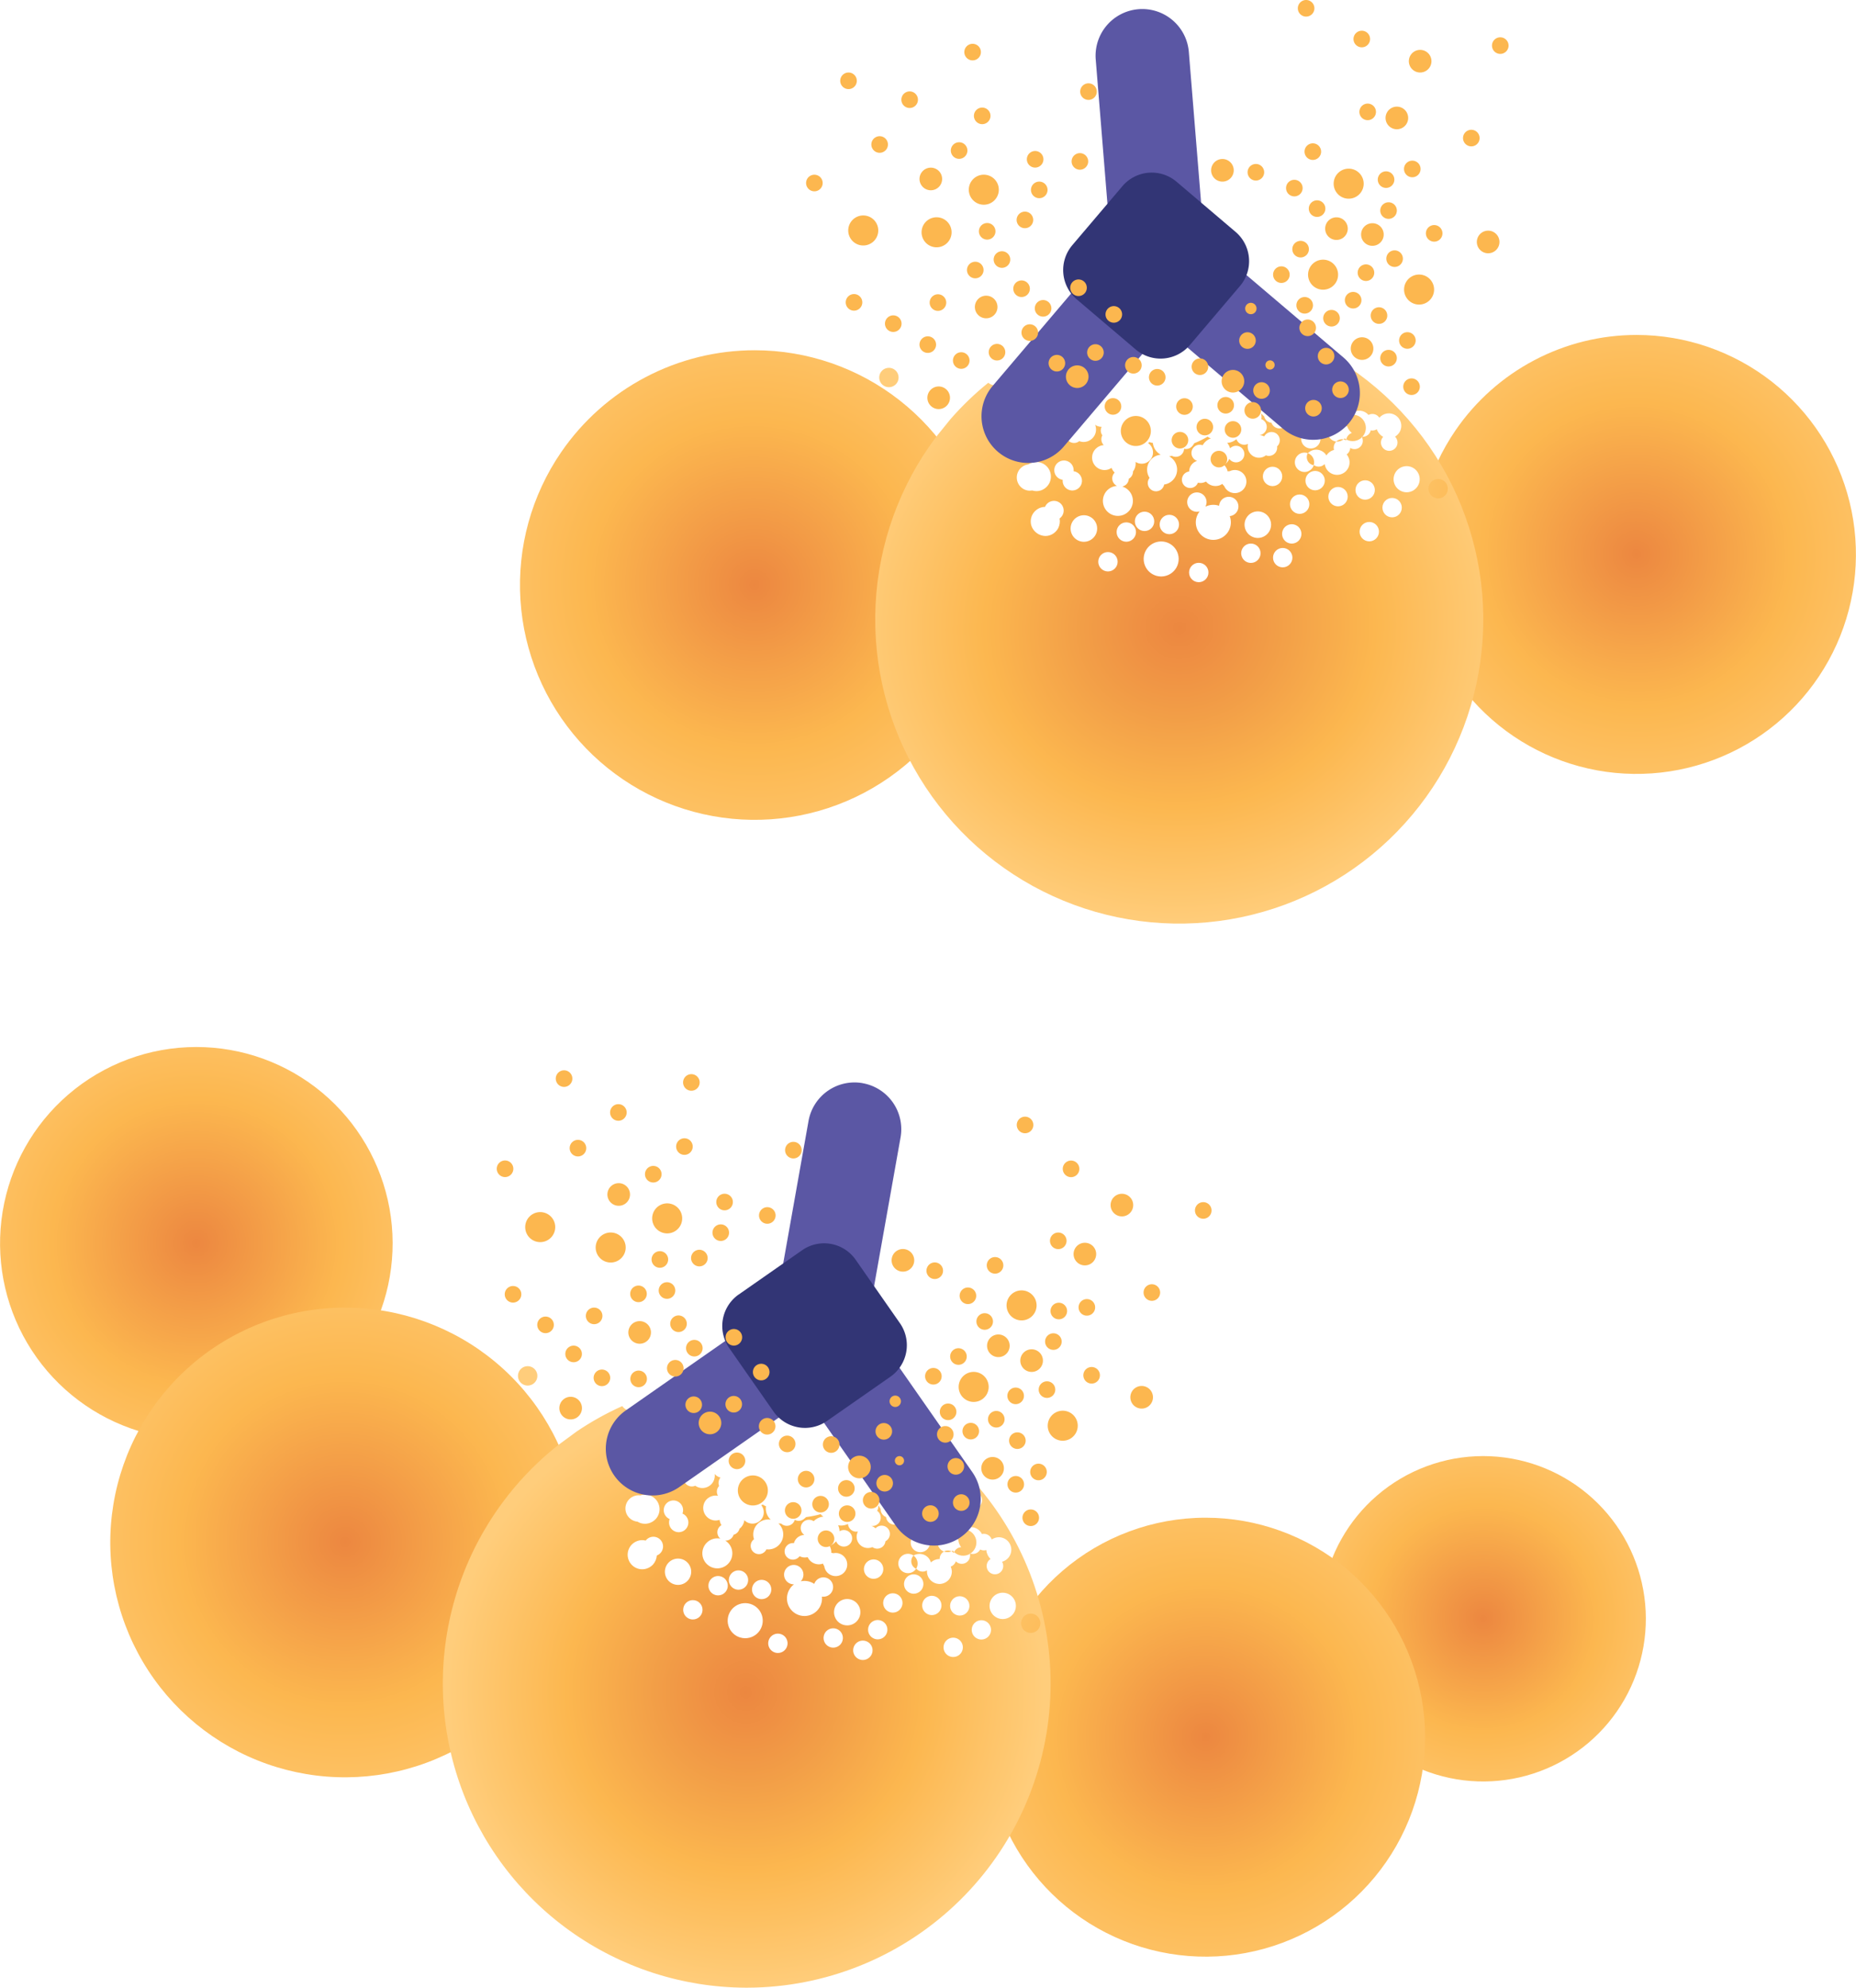 <svg id="Group_5740" data-name="Group 5740" xmlns="http://www.w3.org/2000/svg" xmlns:xlink="http://www.w3.org/1999/xlink" width="118.191" height="126.542" viewBox="0 0 118.191 126.542">
  <defs>
    <clipPath id="clip-path">
      <path id="Path_22618" data-name="Path 22618" d="M4.336,128.25a12.5,12.5,0,1,0,8.163-3.037,12.5,12.5,0,0,0-8.163,3.037" transform="translate(0 -125.213)" fill="none"/>
    </clipPath>
    <radialGradient id="radial-gradient" cx="0.513" cy="0.485" r="0.478" gradientUnits="objectBoundingBox">
      <stop offset="0" stop-color="#ec8740"/>
      <stop offset="0.5" stop-color="#fcb74f"/>
      <stop offset="1" stop-color="#ffcd7b"/>
    </radialGradient>
    <clipPath id="clip-path-2">
      <path id="Path_22619" data-name="Path 22619" d="M18.377,160.008a14.951,14.951,0,1,0,9.76-3.631,14.952,14.952,0,0,0-9.76,3.631" transform="translate(-13.193 -156.377)" fill="none"/>
    </clipPath>
    <radialGradient id="radial-gradient-2" cx="0.513" cy="0.485" r="0.458" xlink:href="#radial-gradient"/>
    <clipPath id="clip-path-3">
      <path id="Path_22620" data-name="Path 22620" d="M161.565,176.649a10.358,10.358,0,1,0,6.762-2.515,10.358,10.358,0,0,0-6.762,2.515" transform="translate(-157.974 -174.134)" fill="none"/>
    </clipPath>
    <radialGradient id="radial-gradient-3" cx="0.513" cy="0.485" r="0.455" xlink:href="#radial-gradient"/>
    <clipPath id="clip-path-4">
      <path id="Path_22621" data-name="Path 22621" d="M122.82,184.9a13.973,13.973,0,1,0,9.122-3.395,13.975,13.975,0,0,0-9.122,3.395" transform="translate(-117.974 -181.508)" fill="none"/>
    </clipPath>
    <radialGradient id="radial-gradient-4" cx="0.513" cy="0.485" r="0.456" xlink:href="#radial-gradient"/>
    <clipPath id="clip-path-5">
      <path id="Path_22622" data-name="Path 22622" d="M82.814,175.645a.528.528,0,0,0,.286.636.617.617,0,0,0-.167-.841.529.529,0,0,0-.119.2m2.54-.47a.535.535,0,0,1,.149.106.491.491,0,0,1,.021-.055.752.752,0,0,1-.087-.1.623.623,0,0,1-.083.046m-.484.013c.015.005.03.011.045.015a.611.611,0,0,0,.439-.029.473.473,0,0,0-.074-.029.521.521,0,0,0-.41.042m.568-1.088a.617.617,0,0,0-.127-.064.527.527,0,0,0,.355.367.558.558,0,0,0,.127.023c0,.014,0,.028,0,.041a.86.86,0,0,0,.175.446.529.529,0,0,0-.446.314.841.841,0,0,0,1,.117c0-.013-.005-.027-.009-.04l.037.013.01,0a.841.841,0,1,0-1.126-1.219M65.3,166.148a.759.759,0,0,0,.124-.082.6.6,0,0,0-.124.082m.784,0,.025.007a.607.607,0,0,0-.228-.128l-.006,0a.529.529,0,0,0,.209.123m13.445,15.91a.618.618,0,1,1,.182.027.617.617,0,0,1-.182-.027m5.75-.191a.616.616,0,1,1,.182.028.617.617,0,0,1-.182-.028m-11.161-.255a.617.617,0,1,1,.182.027.617.617,0,0,1-.182-.027m3.521-.342a.616.616,0,1,1,.182.028.616.616,0,0,1-.182-.028m9.434-.516a.615.615,0,1,1,.182.028.617.617,0,0,1-.182-.028m-6.6-.011a.616.616,0,1,1,.182.028.617.617,0,0,1-.182-.028m9.743-.41a.615.615,0,1,1,.182.028.617.617,0,0,1-.182-.028m-18.329.316a1.117,1.117,0,1,1,.329.05,1.117,1.117,0,0,1-.329-.05M68.7,179.479a.616.616,0,1,1,.182.028.617.617,0,0,1-.182-.028m9.766.368a.84.84,0,1,1,.248.037.852.852,0,0,1-.248-.037m7.231-.616a.616.616,0,1,1,.182.028.617.617,0,0,1-.182-.028m-1.779-.03a.615.615,0,1,1,.182.028.617.617,0,0,1-.182-.028m-2.483-.158a.616.616,0,1,1,.182.028.617.617,0,0,1-.182-.028m6.931.4a.839.839,0,1,1,.248.038.84.84,0,0,1-.248-.038m-15.285-1.258a.615.615,0,1,1,.182.028.617.617,0,0,1-.182-.028m-2.771-.238a.617.617,0,1,1,.182.027.617.617,0,0,1-.182-.027m12.457-.106a.618.618,0,1,1,.182.027.617.617,0,0,1-.182-.027m-11.161-.256a.616.616,0,1,1,.182.028.617.617,0,0,1-.182-.028m3.521-.342a.618.618,0,1,1,.631-.167,1.116,1.116,0,0,1,.857.165.617.617,0,1,1,.488.81,1.117,1.117,0,1,1-2.178-.211,1.105,1.105,0,0,1,.4-.569H75.31a.606.606,0,0,1-.183-.028m5.086-.351a.618.618,0,1,1,.182.027.617.617,0,0,1-.182-.027m-12.522.376a.838.838,0,1,1,.248.038.84.84,0,0,1-.248-.038m-1.139-3a.617.617,0,0,1,.037,1.166.981.981,0,0,1-.24.572.956.956,0,0,1-.641.305.928.928,0,0,1-.737-1.549.956.956,0,0,1,.641-.305.908.908,0,0,1,.268.026.616.616,0,0,1,.672-.215m16.634.931a.616.616,0,1,1,.182.028.617.617,0,0,1-.182-.028M67.8,173.923a.617.617,0,0,1-.408-.771c0-.012.009-.025.013-.037a.617.617,0,1,1,.83-.387l-.013.038a.617.617,0,0,1-.422,1.158m-2.014-2.364a.928.928,0,0,1,.737,1.549.956.956,0,0,1-.641.305.893.893,0,0,1-.525-.135.819.819,0,0,1-.176-.034.841.841,0,0,1,.36-1.637.912.912,0,0,1,.245-.048M64.356,170.2a.941.941,0,0,1,.237-.669.958.958,0,0,1,.1-.093.614.614,0,0,1,0-.366.65.65,0,0,1,.035-.089.617.617,0,1,1,1-.283.567.567,0,0,1-.035.089.618.618,0,0,1,.184.646l0,.006a1,1,0,0,1,.341.664.943.943,0,0,1-.238.67.954.954,0,0,1-.641.305h-.048a.946.946,0,0,1-.926-.88m-2.9-2.645-1.159.851a19.361,19.361,0,0,0,11.928,34.542h.138c.312,0,.625-.01.941-.026A19.359,19.359,0,0,0,86.85,170.813a.721.721,0,0,1-.731-.149.527.527,0,0,1-.02.1,1.272,1.272,0,0,1,.09.35.535.535,0,0,1,.145.023.526.526,0,0,0,.592.272.528.528,0,1,1-.625.746.5.5,0,0,1-.142.014.528.528,0,0,1-.1,1.013.946.946,0,0,1-.111.2l.031.008a.527.527,0,0,1,.328.293.811.811,0,0,1,.243-.053.785.785,0,0,1,.742.437.528.528,0,0,1,.624.348.824.824,0,0,1,.411-.142.795.795,0,0,1,.631,1.326.818.818,0,0,1-.384.233.528.528,0,1,1-.732-.177.859.859,0,0,1-.268-.548l0-.022a.526.526,0,0,1-.314,0,.552.552,0,0,1-.08-.032.527.527,0,0,1-.613.262l-.038.023a.529.529,0,0,1-.9.466.529.529,0,0,1-.324.339.871.871,0,0,1,.07.269.805.805,0,0,1-.2.573.821.821,0,0,1-.549.261.808.808,0,0,1-.834-.753.508.508,0,0,1,0-.11.524.524,0,0,1-.43.054.531.531,0,0,1-.236-.151l-.023-.01a.617.617,0,1,1-.338-.924.624.624,0,0,1,.17.083.754.754,0,0,1,1.107.438.825.825,0,0,1,.5-.213H84.6a.526.526,0,0,1,.273-.475.617.617,0,0,1,.409-1.164l.032.011a.529.529,0,0,1,0-.261.956.956,0,0,1-1.078-.759,1.068,1.068,0,0,1-.46.136,1.1,1.1,0,0,1-.763-.271.84.84,0,0,1-.149-.162l-.038-.01a.524.524,0,0,1-.3-.234.67.67,0,0,1-.054.067,1.031,1.031,0,0,1-.243.2.541.541,0,1,1-1.044.247.528.528,0,0,1-.342-.512.978.978,0,0,1-.123-.221c-.01.022-.019.044-.03.065a.542.542,0,0,1-.023.163.591.591,0,0,1-.048.111.528.528,0,0,1-.368.959.724.724,0,0,1,.265.153.528.528,0,1,1,.633.825.5.5,0,0,1-.02.1.527.527,0,0,1-.66.349.536.536,0,0,1-.153-.076.719.719,0,0,1-.972-.873.757.757,0,0,1,.049-.121.528.528,0,0,1-.632-.48,1.065,1.065,0,0,1-.382.1,1.011,1.011,0,0,1-.245-.018.945.945,0,0,1,.091.38.528.528,0,1,1-.219.639.961.961,0,0,1-.416.291.867.867,0,0,1,.109.347.52.52,0,0,1,0,.1.564.564,0,0,1,.13.023.736.736,0,1,1-.58.819.51.51,0,0,1-.079-.158.8.8,0,0,1-.224.046.786.786,0,0,1-.752-.457.717.717,0,0,1-.392-.009.764.764,0,0,1-.121-.05.528.528,0,1,1-.359-.833l0-.017a.719.719,0,0,1,.657-.507.528.528,0,1,1,.6-.872.962.962,0,0,1,.619-.291.53.53,0,0,1-.177-.158,6.49,6.49,0,0,1-.931.188.543.543,0,0,1-.1.09.529.529,0,0,1-.523.125.558.558,0,0,1-.095-.04l0,.007a.529.529,0,0,1-.866.231.929.929,0,0,1-.175-.013.956.956,0,0,1-.761,1.653.528.528,0,1,1-.794-.646.957.957,0,0,1,1.063-1.246.956.956,0,0,1-.3-.851.931.931,0,0,1-.2-.108.567.567,0,0,1-.1.04.72.72,0,0,1-1.075.956.842.842,0,0,1-.2.442.725.725,0,0,1-.11.1l-.008.029a.527.527,0,0,1-.369.355v0a.527.527,0,0,1-.529.372.956.956,0,1,1-.318-.126.527.527,0,0,1,.073-.857.859.859,0,0,1-.118-.339.772.772,0,0,1-.214.043.8.8,0,0,1-.631-1.326.82.82,0,0,1,.55-.261.776.776,0,0,1,.191.013.524.524,0,0,1-.047-.419.517.517,0,0,1,.12-.206.526.526,0,0,1-.013-.347.533.533,0,0,1,.1-.189l-.034-.009a.711.711,0,0,1-.336-.221c0,.021.006.042.009.063a.806.806,0,0,1-.2.573.816.816,0,0,1-.549.261.767.767,0,0,1-.494-.145.528.528,0,0,1-.623-.818c0-.016,0-.033-.006-.05a.8.8,0,0,1,.2-.573.818.818,0,0,1,.549-.261.776.776,0,0,1,.689.348.8.8,0,0,1,.259.219c0-.008,0-.015,0-.023a.517.517,0,0,1-.166-.2.931.931,0,0,1-.265-1.343.713.713,0,0,1-.1.042,1.12,1.12,0,0,1-.029.12.956.956,0,0,1-.85.672.528.528,0,0,1-1-.332.523.523,0,0,1,.093-.176.956.956,0,0,1,.385-1.285c-.069.007-.139.013-.209.017a1.036,1.036,0,0,1-.652-.194.8.8,0,0,1-.287-.282l-.055-.112a.528.528,0,0,1-.315-.648.515.515,0,0,1,.059-.127v0l-.059-.01a.528.528,0,0,1-.539.177.617.617,0,1,1-.809-.008.719.719,0,0,1-.921-.224,19.291,19.291,0,0,0-2.926,1.634m4.2-1.836a.72.72,0,0,1-.231.344.615.615,0,0,1,.45-.04.527.527,0,0,1-.163-.4l-.032-.022a.762.762,0,0,1-.024.113m-7.886-1.9a.618.618,0,1,0,.589-.435.617.617,0,0,0-.589.435" transform="translate(-52.947 -163.382)" fill="none"/>
    </clipPath>
    <radialGradient id="radial-gradient-5" cx="0.478" cy="0.499" r="0.432" gradientUnits="objectBoundingBox">
      <stop offset="0" stop-color="#ec8740"/>
      <stop offset="0.127" stop-color="#ef9043"/>
      <stop offset="0.3" stop-color="#f29e47"/>
      <stop offset="0.6" stop-color="#fcb74f"/>
      <stop offset="1" stop-color="#ffcd7b"/>
    </radialGradient>
    <clipPath id="clip-path-6">
      <rect id="Rectangle_2555" data-name="Rectangle 2555" width="118.191" height="126.541" fill="none"/>
    </clipPath>
    <clipPath id="clip-path-7">
      <path id="Path_22717" data-name="Path 22717" d="M64.822,48.376a14.948,14.948,0,1,0,12.339-6.49,14.951,14.951,0,0,0-12.339,6.49" transform="translate(-62.195 -41.886)" fill="none"/>
    </clipPath>
    <radialGradient id="radial-gradient-6" cx="0.519" cy="0.487" r="0.455" xlink:href="#radial-gradient"/>
    <clipPath id="clip-path-8">
      <path id="Path_22718" data-name="Path 22718" d="M171.971,46.122a13.973,13.973,0,1,0,11.534-6.066,13.975,13.975,0,0,0-11.534,6.066" transform="translate(-169.516 -40.056)" fill="none"/>
    </clipPath>
    <radialGradient id="radial-gradient-7" cx="0.519" cy="0.487" r="0.454" xlink:href="#radial-gradient"/>
    <clipPath id="clip-path-9">
      <path id="Path_22719" data-name="Path 22719" d="M132.161,49.613a.528.528,0,0,0,.438.542.628.628,0,0,0,.03-.166.618.618,0,0,0-.406-.605.524.524,0,0,0-.062.229m1.872-.965.048,0a.616.616,0,0,0,.417-.139.546.546,0,0,0-.079-.01H134.4a.525.525,0,0,0-.363.146m.465-.136a.523.523,0,0,1,.17.065.538.538,0,0,1,.006-.059.831.831,0,0,1-.109-.071.6.6,0,0,1-.068.065m-.192-1.061a.632.632,0,0,0-.139-.03.528.528,0,0,0,.437.265.536.536,0,0,0,.128-.01c0,.013.008.027.013.039a.866.866,0,0,0,.283.386.529.529,0,0,0-.352.417.839.839,0,0,0,1-.143c-.006-.012-.012-.024-.019-.036l.04,0h.01a.841.841,0,0,0-.59-1.4h-.035a.841.841,0,0,0-.773.51m-21.5-2.566a.7.7,0,0,0,.1-.112.636.636,0,0,0-.1.112m.76-.2h.026a.615.615,0,0,0-.252-.065h-.007a.526.526,0,0,0,.234.065m-.524-.3a.715.715,0,0,1-.135.391.614.614,0,0,1,.425-.153.528.528,0,0,1-.258-.341l-.036-.013a.693.693,0,0,1,0,.116m-8.111.164a.617.617,0,1,0,.642-.591h-.026a.617.617,0,0,0-.616.591M125.269,57.6a.617.617,0,1,1,.027,0h-.027m-5.782-.685a.617.617,0,1,1,.026,0h-.026m11.129-.26a.617.617,0,1,1,.026,0h-.026m-2.028-.281a.617.617,0,1,1,.026,0h-.026m-5.723.862a1.115,1.115,0,1,1,.048,0h-.048m8.327-2.093a.617.617,0,1,1,.026,0h-.026m-10.537-.118a.617.617,0,1,1,.027,0h-.027M136.128,55a.617.617,0,1,1,.026,0h-.026m-18.179.029a.846.846,0,1,1,.036,0h-.036m5.447-.485a.617.617,0,1,1,.027,0h-.027m-1.579-.2a.617.617,0,1,1,.026,0h-.026m7.209.44a.846.846,0,1,1,.035,0h-.035m-14.4-.77a.941.941,0,0,1,.059-.708.956.956,0,0,1,.543-.458.9.9,0,0,1,.265-.044.617.617,0,1,1,.927.739.976.976,0,0,1-.086.614.956.956,0,0,1-.542.459.917.917,0,0,1-.277.043.962.962,0,0,1-.889-.646m22.957-.542a.617.617,0,1,1,.026,0h-.026m-5.888-.221a.617.617,0,1,1,.026,0h-.026m-6.558-.133a.617.617,0,1,1,.569-.323,1.119,1.119,0,0,1,.871-.059.617.617,0,1,1,.678.659,1.1,1.1,0,0,1,.072.442,1.117,1.117,0,1,1-1.987-.745.6.6,0,0,1-.173.026h-.029m9-.346a.617.617,0,1,1,.027,0h-.027m1.728-.424a.617.617,0,1,1,.026,0h-.026m4.648-.082a.617.617,0,1,1,.026,0h-.026m-7.834-.514a.617.617,0,1,1,.026,0h-.026m-2.712-.268a.617.617,0,1,1,.027,0h-.027m8.535.393a.832.832,0,1,1,.035,0H138.5m-24-.1a.841.841,0,0,1-.068-1.675.927.927,0,0,1,.224-.109.928.928,0,0,1,1.107,1.311.96.96,0,0,1-.542.458.891.891,0,0,1-.541,0,.833.833,0,0,1-.142.012H114.5m2.706-.011a.616.616,0,0,1-.591-.642c0-.013,0-.026,0-.039a.617.617,0,1,1,.7-.585c0,.013,0,.027,0,.039a.617.617,0,0,1-.087,1.228H117.2m15.206-2.675a.617.617,0,1,1,.027,0h-.027m-19.482-.046a.941.941,0,0,1,.059-.707.918.918,0,0,1,.071-.115.624.624,0,0,1-.083-.45.617.617,0,1,1,.891-.527.573.573,0,0,1-.011.1.617.617,0,0,1,.342.578v.006a.994.994,0,0,1,.5.556.943.943,0,0,1-.06.708.958.958,0,0,1-.542.458.9.9,0,0,1-.276.044.964.964,0,0,1-.89-.646M134.4,44.038a.717.717,0,0,1-.307-.083.512.512,0,0,1,.005.1,1.3,1.3,0,0,1,.177.316.552.552,0,0,1,.146-.014.528.528,0,0,0,.643.113.772.772,0,0,1-.548.93.528.528,0,0,1,.157,1.006.938.938,0,0,1-.055.226h.032a.53.53,0,0,1,.392.2.774.774,0,0,1,1.05.12.522.522,0,0,1,.27-.062.528.528,0,0,1,.421.24.793.793,0,0,1,1.36.274.805.805,0,0,1-.051.606.821.821,0,0,1-.311.323.528.528,0,1,1-.753.014.855.855,0,0,1-.4-.462c0-.006-.005-.014-.007-.021a.53.53,0,0,1-.3.081.541.541,0,0,1-.085-.011.528.528,0,0,1-.526.409l-.031.032a.528.528,0,0,1-.748.679.531.531,0,0,1-.227.41.879.879,0,0,1,.136.242.795.795,0,1,1-1.514.483.534.534,0,0,1-.028-.107.528.528,0,0,1-.669.076l-.024,0a.617.617,0,1,1-.561-.808.61.61,0,0,1,.185.037.754.754,0,0,1,1.182.142.819.819,0,0,1,.431-.334l.054-.015a.519.519,0,0,1-.02-.169.525.525,0,0,1,.163-.36.617.617,0,0,1,.1-1.229l.035,0a.524.524,0,0,1-.069-.251.959.959,0,0,1-1.236-.46,1.076,1.076,0,0,1-.411.249,1.1,1.1,0,0,1-.806-.068.873.873,0,0,1-.186-.118h-.039a.525.525,0,0,1-.348-.151c-.011.027-.022.053-.036.078a1.024,1.024,0,0,1-.185.252.541.541,0,1,1-.947.5.528.528,0,0,1-.462-.407.968.968,0,0,1-.176-.183c0,.024-.007.048-.012.071a.525.525,0,0,1,.019.164.494.494,0,0,1-.019.119.528.528,0,0,1-.111,1.022.726.726,0,0,1,.3.08.528.528,0,1,1,.822.637.541.541,0,0,1,.005.1.528.528,0,0,1-.55.505.517.517,0,0,1-.168-.035.719.719,0,0,1-1.162-.6.682.682,0,0,1,.018-.129.528.528,0,0,1-.734-.3,1.067,1.067,0,0,1-.345.191,1.038,1.038,0,0,1-.242.045.962.962,0,0,1,.185.344.528.528,0,1,1-.05.674.964.964,0,0,1-.328.388.864.864,0,0,1,.193.307.608.608,0,0,1,.027.1.517.517,0,0,1,.132-.011.736.736,0,1,1-.352.94.534.534,0,0,1-.117-.132.8.8,0,0,1-.2.1.786.786,0,0,1-.843-.25.722.722,0,0,1-.381.091.734.734,0,0,1-.13-.018.528.528,0,1,1-.56-.713c0-.006,0-.012,0-.018a.719.719,0,0,1,.506-.658.528.528,0,0,1,.191-1.028.518.518,0,0,1,.165.034.956.956,0,0,1,.524-.439.53.53,0,0,1-.211-.108,6.387,6.387,0,0,1-.852.419.536.536,0,0,1-.072.112.527.527,0,0,1-.474.254.468.468,0,0,1-.1-.014v.007a.528.528,0,0,1-.778.443.849.849,0,0,1-.173.032.957.957,0,0,1-.315,1.793.528.528,0,1,1-.933-.423.956.956,0,0,1,.711-1.476.957.957,0,0,1-.5-.747.977.977,0,0,1-.217-.055.536.536,0,0,1-.086.064.719.719,0,0,1-.437,1.312.71.71,0,0,1-.36-.114.845.845,0,0,1-.082.479.755.755,0,0,1-.081.125c0,.01,0,.02,0,.03a.527.527,0,0,1-.267.438v0a.528.528,0,0,1-.416.495.956.956,0,1,1-.34-.04.527.527,0,0,1-.147-.847.872.872,0,0,1-.2-.3.763.763,0,0,1-.2.1.794.794,0,0,1-.947-1.122.818.818,0,0,1,.465-.392.758.758,0,0,1,.188-.035.528.528,0,0,1-.089-.623.526.526,0,0,1-.1-.333.537.537,0,0,1,.053-.209h-.035a.717.717,0,0,1-.381-.129c.009.019.017.039.024.059a.807.807,0,0,1-.051.606.82.82,0,0,1-.465.392.766.766,0,0,1-.515-.015.528.528,0,0,1-.81-.633c-.006-.014-.013-.03-.019-.046a.81.81,0,0,1,.051-.606.821.821,0,0,1,.465-.392.779.779,0,0,1,.756.162.8.8,0,0,1,.306.145.179.179,0,0,1-.009-.021.535.535,0,0,1-.212-.151,105.481,105.481,0,0,1-.658-.97.707.707,0,0,1,.061-.261.733.733,0,0,1-.089.066,1.045,1.045,0,0,1,0,.123.958.958,0,0,1-.651.867.528.528,0,1,1-1.009-.259.956.956,0,0,1,.046-1.34c-.065.024-.131.048-.2.069a1.035,1.035,0,0,1-.679-.021.8.8,0,0,1-.35-.2l-.081-.095a.528.528,0,0,1-.47-.547.512.512,0,0,1,.024-.138v0l-.06.005a.529.529,0,0,1-.476.308.617.617,0,1,1-.785.2.72.72,0,0,1-.946.018,19.242,19.242,0,0,0-2.413,2.324l-.905,1.118a19.361,19.361,0,1,0,26.294-4.432.717.717,0,0,1-.438.125" transform="translate(-104.657 -43.913)" fill="none"/>
    </clipPath>
    <radialGradient id="radial-gradient-8" cx="0.494" cy="0.445" r="0.445" xlink:href="#radial-gradient-5"/>
  </defs>
  <g id="Group_5721" data-name="Group 5721" transform="translate(0 66.654)">
    <g id="Group_5720" data-name="Group 5720" clip-path="url(#clip-path)">
      <rect id="Rectangle_2550" data-name="Rectangle 2550" width="38.468" height="38.315" transform="matrix(0.757, -0.653, 0.653, 0.757, -14.573, 11.301)" fill="url(#radial-gradient)"/>
    </g>
  </g>
  <g id="Group_5723" data-name="Group 5723" transform="translate(7.023 83.244)">
    <g id="Group_5722" data-name="Group 5722" clip-path="url(#clip-path-2)">
      <rect id="Rectangle_2551" data-name="Rectangle 2551" width="45.997" height="45.814" transform="matrix(0.757, -0.653, 0.653, 0.757, -17.425, 13.513)" fill="url(#radial-gradient-2)"/>
    </g>
  </g>
  <g id="Group_5725" data-name="Group 5725" transform="translate(84.094 92.696)">
    <g id="Group_5724" data-name="Group 5724" clip-path="url(#clip-path-3)">
      <rect id="Rectangle_2552" data-name="Rectangle 2552" width="31.865" height="31.738" transform="translate(-12.072 9.361) rotate(-40.787)" fill="url(#radial-gradient-3)"/>
    </g>
  </g>
  <g id="Group_5727" data-name="Group 5727" transform="translate(62.801 96.622)">
    <g id="Group_5726" data-name="Group 5726" clip-path="url(#clip-path-4)">
      <rect id="Rectangle_2553" data-name="Rectangle 2553" width="42.993" height="42.822" transform="translate(-16.287 12.631) rotate(-40.787)" fill="url(#radial-gradient-4)"/>
    </g>
  </g>
  <g id="Group_5729" data-name="Group 5729" transform="translate(28.185 86.973)">
    <g id="Group_5728" data-name="Group 5728" clip-path="url(#clip-path-5)">
      <rect id="Rectangle_2554" data-name="Rectangle 2554" width="44.222" height="44.207" transform="matrix(0.126, -0.992, 0.992, 0.126, -5.238, 38.945)" fill="url(#radial-gradient-5)"/>
    </g>
  </g>
  <g id="Group_5731" data-name="Group 5731">
    <g id="Group_5730" data-name="Group 5730" clip-path="url(#clip-path-6)">
      <path id="Path_22623" data-name="Path 22623" d="M98.153,129.5h0a2.976,2.976,0,0,1,2.408,3.451L98.305,145.62a2.975,2.975,0,1,1-5.858-1.042L94.7,131.905a2.975,2.975,0,0,1,3.451-2.408" transform="translate(-43.213 -60.541)" fill="#5b57a4"/>
      <path id="Path_22624" data-name="Path 22624" d="M93.573,154.364h0a2.975,2.975,0,0,1,4.143.737l7.366,10.556a2.975,2.975,0,1,1-4.88,3.405l-7.366-10.555a2.976,2.976,0,0,1,.737-4.143" transform="translate(-43.166 -71.941)" fill="#5b57a4"/>
      <path id="Path_22625" data-name="Path 22625" d="M88.442,155.1h0a2.975,2.975,0,0,1-.737,4.143L77.149,166.61a2.975,2.975,0,0,1-3.405-4.88L84.3,154.364a2.976,2.976,0,0,1,4.143.737" transform="translate(-33.893 -71.941)" fill="#5b57a4"/>
      <path id="Path_22626" data-name="Path 22626" d="M87.45,151.949l4.04-2.82a2.447,2.447,0,0,1,3.407.606l2.82,4.04a2.447,2.447,0,0,1-.606,3.407L93.071,160a2.447,2.447,0,0,1-3.407-.606l-2.82-4.04a2.447,2.447,0,0,1,.606-3.407" transform="translate(-40.409 -69.538)" fill="#323575"/>
      <path id="Path_22627" data-name="Path 22627" d="M107.134,150.769a.72.72,0,1,1,.923-.43.719.719,0,0,1-.923.43" transform="translate(-49.882 -69.858)" fill="#fcb74f"/>
      <path id="Path_22628" data-name="Path 22628" d="M133.331,144.162a.72.72,0,1,1,.923-.43.719.719,0,0,1-.923.43" transform="translate(-62.134 -66.768)" fill="#fcb74f"/>
      <path id="Path_22629" data-name="Path 22629" d="M68.494,137.339a.528.528,0,1,1,.677-.316.528.528,0,0,1-.677.316" transform="translate(-31.87 -63.75)" fill="#fcb74f"/>
      <path id="Path_22630" data-name="Path 22630" d="M94.265,137.579a.528.528,0,1,1,.677-.316.528.528,0,0,1-.677.316" transform="translate(-43.923 -63.863)" fill="#fcb74f"/>
      <path id="Path_22631" data-name="Path 22631" d="M127.482,139.817a.528.528,0,1,1,.677-.316.528.528,0,0,1-.677.316" transform="translate(-59.457 -64.909)" fill="#fcb74f"/>
      <path id="Path_22632" data-name="Path 22632" d="M121.979,134.568a.528.528,0,1,1,.677-.316.528.528,0,0,1-.677.316" transform="translate(-56.884 -62.455)" fill="#fcb74f"/>
      <path id="Path_22633" data-name="Path 22633" d="M111.177,152a.528.528,0,1,1,.677-.316.528.528,0,0,1-.677.316" transform="translate(-51.832 -70.608)" fill="#fcb74f"/>
      <path id="Path_22634" data-name="Path 22634" d="M66.832,129.024a.528.528,0,1,1,.677-.316.528.528,0,0,1-.677.316" transform="translate(-31.093 -59.862)" fill="#fcb74f"/>
      <path id="Path_22635" data-name="Path 22635" d="M117.151,158.069a.528.528,0,1,1,.677-.316.528.528,0,0,1-.677.316" transform="translate(-54.626 -73.445)" fill="#fcb74f"/>
      <path id="Path_22636" data-name="Path 22636" d="M87.144,159.959a.528.528,0,1,1,.677-.316.528.528,0,0,1-.677.316" transform="translate(-40.592 -74.329)" fill="#fcb74f"/>
      <path id="Path_22637" data-name="Path 22637" d="M82.061,129.481a.528.528,0,1,1,.677-.316.528.528,0,0,1-.677.316" transform="translate(-38.215 -60.075)" fill="#fcb74f"/>
      <path id="Path_22638" data-name="Path 22638" d="M143.3,144.791a.528.528,0,1,1,.677-.316.528.528,0,0,1-.677.316" transform="translate(-66.857 -67.236)" fill="#fcb74f"/>
      <path id="Path_22639" data-name="Path 22639" d="M70.43,157.4a.528.528,0,1,1,.677-.316.528.528,0,0,1-.677.316" transform="translate(-32.776 -73.132)" fill="#fcb74f"/>
      <path id="Path_22640" data-name="Path 22640" d="M91.147,145.39a.528.528,0,1,1,.677-.316.528.528,0,0,1-.677.316" transform="translate(-42.465 -67.516)" fill="#fcb74f"/>
      <path id="Path_22641" data-name="Path 22641" d="M78.646,145.766a.956.956,0,1,1,1.225-.572.956.956,0,0,1-1.225.572" transform="translate(-36.486 -67.303)" fill="#fcb74f"/>
      <path id="Path_22642" data-name="Path 22642" d="M73.134,142.894a.72.72,0,1,1,.923-.43.719.719,0,0,1-.923.43" transform="translate(-33.981 -66.175)" fill="#fcb74f"/>
      <path id="Path_22643" data-name="Path 22643" d="M81.231,137.15a.528.528,0,1,1,.677-.316.528.528,0,0,1-.677.316" transform="translate(-37.827 -63.662)" fill="#fcb74f"/>
      <path id="Path_22644" data-name="Path 22644" d="M87.13,167.965a.528.528,0,1,1,.677-.316.528.528,0,0,1-.677.316" transform="translate(-40.586 -78.073)" fill="#fcb74f"/>
      <path id="Path_22645" data-name="Path 22645" d="M60.727,154.817a.528.528,0,1,1,.677-.316.528.528,0,0,1-.677.316" transform="translate(-28.238 -71.924)" fill="#fcb74f"/>
      <path id="Path_22646" data-name="Path 22646" d="M82.344,168.025a.528.528,0,1,1,.677-.316.528.528,0,0,1-.677.316" transform="translate(-38.348 -78.101)" fill="#fcb74f"/>
      <path id="Path_22647" data-name="Path 22647" d="M125.951,148.423a.528.528,0,1,1,.677-.316.528.528,0,0,1-.677.316" transform="translate(-58.741 -68.934)" fill="#fcb74f"/>
      <path id="Path_22648" data-name="Path 22648" d="M129.372,156.38a.528.528,0,1,1,.677-.316.528.528,0,0,1-.677.316" transform="translate(-60.341 -72.655)" fill="#fcb74f"/>
      <path id="Path_22649" data-name="Path 22649" d="M71.888,149.25a.956.956,0,1,1,1.225-.572.956.956,0,0,1-1.225.572" transform="translate(-33.326 -68.933)" fill="#fcb74f"/>
      <path id="Path_22650" data-name="Path 22650" d="M88.895,178.3a.956.956,0,1,1,1.225-.572.956.956,0,0,1-1.225.572" transform="translate(-41.279 -82.517)" fill="#fcb74f"/>
      <path id="Path_22651" data-name="Path 22651" d="M63.459,146.809a.956.956,0,1,1,1.225-.572.956.956,0,0,1-1.225.572" transform="translate(-29.384 -67.791)" fill="#fcb74f"/>
      <path id="Path_22652" data-name="Path 22652" d="M125.965,170.562a.956.956,0,1,1,1.225-.572.956.956,0,0,1-1.225.572" transform="translate(-58.616 -78.9)" fill="#fcb74f"/>
      <path id="Path_22653" data-name="Path 22653" d="M101.93,175.484a.72.72,0,1,1,.923-.43.719.719,0,0,1-.923.43" transform="translate(-47.448 -81.416)" fill="#fcb74f"/>
      <path id="Path_22654" data-name="Path 22654" d="M117.864,175.639a.72.72,0,1,1,.922-.43.719.719,0,0,1-.922.43" transform="translate(-54.9 -81.489)" fill="#fcb74f"/>
      <path id="Path_22655" data-name="Path 22655" d="M122.53,162.762a.72.72,0,1,1,.923-.43.719.719,0,0,1-.923.43" transform="translate(-57.082 -75.467)" fill="#fcb74f"/>
      <path id="Path_22656" data-name="Path 22656" d="M67.386,168.441a.72.72,0,1,1,.923-.43.719.719,0,0,1-.923.43" transform="translate(-31.293 -78.122)" fill="#fcb74f"/>
      <path id="Path_22657" data-name="Path 22657" d="M118.552,160.987a.72.72,0,1,1,.923-.43.719.719,0,0,1-.923.43" transform="translate(-55.222 -74.636)" fill="#fcb74f"/>
      <path id="Path_22658" data-name="Path 22658" d="M128.9,150.021a.72.72,0,1,1,.923-.43.719.719,0,0,1-.923.43" transform="translate(-60.061 -69.508)" fill="#fcb74f"/>
      <path id="Path_22659" data-name="Path 22659" d="M94.242,180.67a.528.528,0,1,1,.677-.316.528.528,0,0,1-.677.316" transform="translate(-43.912 -84.015)" fill="#fcb74f"/>
      <path id="Path_22660" data-name="Path 22660" d="M115.485,171.184a.528.528,0,1,1,.677-.316.528.528,0,0,1-.677.316" transform="translate(-53.847 -79.579)" fill="#fcb74f"/>
      <path id="Path_22661" data-name="Path 22661" d="M125.368,160.473a.528.528,0,1,1,.677-.316.528.528,0,0,1-.677.316" transform="translate(-58.469 -74.57)" fill="#fcb74f"/>
      <path id="Path_22662" data-name="Path 22662" d="M98.787,172.787a.528.528,0,1,1,.677-.316.528.528,0,0,1-.677.316" transform="translate(-46.038 -80.329)" fill="#fcb74f"/>
      <path id="Path_22663" data-name="Path 22663" d="M79.146,154.365a.528.528,0,1,1,.677-.316.528.528,0,0,1-.677.316" transform="translate(-36.852 -71.713)" fill="#fcb74f"/>
      <path id="Path_22664" data-name="Path 22664" d="M118.537,169.759a.528.528,0,1,1,.677-.316.528.528,0,0,1-.677.316" transform="translate(-55.274 -78.912)" fill="#fcb74f"/>
      <path id="Path_22665" data-name="Path 22665" d="M113.7,175.4a.528.528,0,1,1,.677-.316.528.528,0,0,1-.677.316" transform="translate(-53.014 -81.552)" fill="#fcb74f"/>
      <path id="Path_22666" data-name="Path 22666" d="M114.346,179.726a.528.528,0,1,1,.677-.316.528.528,0,0,1-.677.316" transform="translate(-53.314 -83.574)" fill="#fcb74f"/>
      <path id="Path_22667" data-name="Path 22667" d="M105.084,171.209a.528.528,0,1,1,.677-.316.528.528,0,0,1-.677.316" transform="translate(-48.983 -79.591)" fill="#fcb74f"/>
      <path id="Path_22668" data-name="Path 22668" d="M137.148,154.608a.528.528,0,1,1,.677-.316.528.528,0,0,1-.677.316" transform="translate(-63.978 -71.827)" fill="#fcb74f"/>
      <path id="Path_22669" data-name="Path 22669" d="M120.868,177.541a.528.528,0,1,1,.677-.316.528.528,0,0,1-.677.316" transform="translate(-56.364 -82.552)" fill="#fcb74f"/>
      <path id="Path_22670" data-name="Path 22670" d="M118.389,151.358a.528.528,0,1,1,.677-.316.528.528,0,0,1-.677.316" transform="translate(-55.205 -70.307)" fill="#fcb74f"/>
      <path id="Path_22671" data-name="Path 22671" d="M82.417,161.262a.528.528,0,1,1,.677-.316.528.528,0,0,1-.677.316" transform="translate(-38.382 -74.939)" fill="#fcb74f"/>
      <path id="Path_22672" data-name="Path 22672" d="M105.187,177.413a.528.528,0,1,1,.677-.316.528.528,0,0,1-.677.316" transform="translate(-49.031 -82.492)" fill="#fcb74f"/>
      <path id="Path_22673" data-name="Path 22673" d="M103.569,179.449a.528.528,0,1,1,.677-.316.528.528,0,0,1-.677.316" transform="translate(-48.274 -83.444)" fill="#fcb74f"/>
      <path id="Path_22674" data-name="Path 22674" d="M111.012,164.62a.528.528,0,1,1,.677-.316.528.528,0,0,1-.677.316" transform="translate(-51.755 -76.509)" fill="#fcb74f"/>
      <path id="Path_22675" data-name="Path 22675" d="M90.416,164.118a.528.528,0,1,1,.677-.316.528.528,0,0,1-.677.316" transform="translate(-42.123 -76.274)" fill="#fcb74f"/>
      <path id="Path_22676" data-name="Path 22676" d="M91.13,170.6a.528.528,0,1,1,.677-.316.528.528,0,0,1-.677.316" transform="translate(-42.457 -79.305)" fill="#fcb74f"/>
      <path id="Path_22677" data-name="Path 22677" d="M126.018,156.818a.528.528,0,1,1,.677-.316.528.528,0,0,1-.677.316" transform="translate(-58.773 -72.86)" fill="#fcb74f"/>
      <path id="Path_22678" data-name="Path 22678" d="M110.659,181.043a.528.528,0,1,1,.677-.316.528.528,0,0,1-.677.316" transform="translate(-51.59 -84.19)" fill="#fcb74f"/>
      <path id="Path_22679" data-name="Path 22679" d="M120.856,166.965a.528.528,0,1,1,.677-.316.528.528,0,0,1-.677.316" transform="translate(-56.359 -77.606)" fill="#fcb74f"/>
      <path id="Path_22680" data-name="Path 22680" d="M112.437,171.569a.528.528,0,1,1,.677-.316.528.528,0,0,1-.677.316" transform="translate(-52.421 -79.759)" fill="#fcb74f"/>
      <path id="Path_22681" data-name="Path 22681" d="M112.774,168.874a.528.528,0,1,1,.677-.316.528.528,0,0,1-.677.316" transform="translate(-52.579 -78.499)" fill="#fcb74f"/>
      <path id="Path_22682" data-name="Path 22682" d="M59.772,139.807a.528.528,0,1,1,.677-.316.528.528,0,0,1-.677.316" transform="translate(-27.791 -64.905)" fill="#fcb74f"/>
      <path id="Path_22683" data-name="Path 22683" d="M78.294,150.653a.528.528,0,1,1,.677-.316.528.528,0,0,1-.677.316" transform="translate(-36.454 -69.977)" fill="#fcb74f"/>
      <path id="Path_22684" data-name="Path 22684" d="M67.975,161.95a.528.528,0,1,1,.677-.316.528.528,0,0,1-.677.316" transform="translate(-31.628 -75.26)" fill="#fcb74f"/>
      <path id="Path_22685" data-name="Path 22685" d="M87.519,174.736a.528.528,0,1,1,.677-.316.528.528,0,0,1-.677.316" transform="translate(-40.768 -81.24)" fill="#fcb74f"/>
      <path id="Path_22686" data-name="Path 22686" d="M123.586,176.067a.528.528,0,1,1,.677-.316.527.527,0,0,1-.677.316" transform="translate(-57.635 -81.863)" fill="#fcb74f"/>
      <path id="Path_22687" data-name="Path 22687" d="M64.618,158.474a.528.528,0,1,1,.677-.316.528.528,0,0,1-.677.316" transform="translate(-30.058 -73.635)" fill="#fcb74f"/>
      <path id="Path_22688" data-name="Path 22688" d="M122.66,181.54a.528.528,0,1,1,.677-.316.528.528,0,0,1-.677.316" transform="translate(-57.202 -84.422)" fill="#fcb74f"/>
      <path id="Path_22689" data-name="Path 22689" d="M71.361,164.809a.528.528,0,1,1,.677-.316.528.528,0,0,1-.677.316" transform="translate(-33.211 -76.597)" fill="#fcb74f"/>
      <path id="Path_22690" data-name="Path 22690" d="M93.525,172.711a.528.528,0,1,1,.677-.316.528.528,0,0,1-.677.316" transform="translate(-43.577 -80.293)" fill="#fcb74f"/>
      <path id="Path_22691" data-name="Path 22691" d="M124.6,166.217a.528.528,0,1,1,.677-.316.528.528,0,0,1-.677.316" transform="translate(-58.108 -77.256)" fill="#fcb74f"/>
      <path id="Path_22692" data-name="Path 22692" d="M129.944,164.5a.528.528,0,1,1,.677-.316.528.528,0,0,1-.677.316" transform="translate(-60.609 -76.451)" fill="#fcb74f"/>
      <path id="Path_22693" data-name="Path 22693" d="M121.06,172.321a.528.528,0,1,1,.677-.316.528.528,0,0,1-.677.316" transform="translate(-56.454 -80.111)" fill="#fcb74f"/>
      <path id="Path_22694" data-name="Path 22694" d="M114.011,162.258a.528.528,0,1,1,.677-.316.528.528,0,0,1-.677.316" transform="translate(-53.157 -75.404)" fill="#fcb74f"/>
      <path id="Path_22695" data-name="Path 22695" d="M107.243,174.706a.293.293,0,1,1,.375-.175.293.293,0,0,1-.375.175" transform="translate(-50.064 -81.44)" fill="#fcb74f"/>
      <path id="Path_22696" data-name="Path 22696" d="M85.579,147.448a.528.528,0,1,1,.677-.316.528.528,0,0,1-.677.316" transform="translate(-39.861 -68.478)" fill="#fcb74f"/>
      <path id="Path_22697" data-name="Path 22697" d="M106.653,167.6a.362.362,0,1,1,.464-.217.362.362,0,0,1-.464.217" transform="translate(-49.767 -78.052)" fill="#fcb74f"/>
      <path id="Path_22698" data-name="Path 22698" d="M83.017,150.485a.528.528,0,1,1,.677-.316.528.528,0,0,1-.677.316" transform="translate(-38.662 -69.898)" fill="#fcb74f"/>
      <path id="Path_22699" data-name="Path 22699" d="M75.737,154.766a.528.528,0,1,1,.677-.316.528.528,0,0,1-.677.316" transform="translate(-35.258 -71.901)" fill="#fcb74f"/>
      <path id="Path_22700" data-name="Path 22700" d="M80.138,163.663a.528.528,0,1,1,.677-.316.528.528,0,0,1-.677.316" transform="translate(-37.316 -76.062)" fill="#fcb74f"/>
      <path id="Path_22701" data-name="Path 22701" d="M77.505,140.457a.528.528,0,1,1,.677-.316.528.528,0,0,1-.677.316" transform="translate(-36.085 -65.209)" fill="#fcb74f"/>
      <path id="Path_22702" data-name="Path 22702" d="M80.524,158.34a.528.528,0,1,1,.677-.316.528.528,0,0,1-.677.316" transform="translate(-37.496 -73.572)" fill="#fcb74f"/>
      <path id="Path_22703" data-name="Path 22703" d="M75.753,164.933a.528.528,0,1,1,.677-.316.528.528,0,0,1-.677.316" transform="translate(-35.265 -76.655)" fill="#fcb74f"/>
      <path id="Path_22704" data-name="Path 22704" d="M121.042,156.172a.956.956,0,1,1,1.225-.572.956.956,0,0,1-1.225.572" transform="translate(-56.314 -72.17)" fill="#fcb74f"/>
      <path id="Path_22705" data-name="Path 22705" d="M98.168,184.051a.528.528,0,1,1,.677-.316.528.528,0,0,1-.677.316" transform="translate(-45.748 -85.596)" fill="#fcb74f"/>
      <path id="Path_22706" data-name="Path 22706" d="M115.144,155a.528.528,0,1,1,.677-.316.528.528,0,0,1-.677.316" transform="translate(-53.687 -72.012)" fill="#fcb74f"/>
      <path id="Path_22707" data-name="Path 22707" d="M73.33,133.072a.528.528,0,1,1,.677-.316.528.528,0,0,1-.677.316" transform="translate(-34.132 -61.755)" fill="#fcb74f"/>
      <path id="Path_22708" data-name="Path 22708" d="M86.034,143.785a.528.528,0,1,1,.677-.316.528.528,0,0,1-.677.316" transform="translate(-40.073 -66.765)" fill="#fcb74f"/>
      <path id="Path_22709" data-name="Path 22709" d="M115.31,165.919a.956.956,0,1,1,1.225-.572.956.956,0,0,1-1.225.572" transform="translate(-53.633 -76.728)" fill="#fcb74f"/>
      <path id="Path_22710" data-name="Path 22710" d="M84.055,170.218a.72.72,0,1,1,.923-.43.719.719,0,0,1-.923.43" transform="translate(-39.089 -78.953)" fill="#fcb74f"/>
      <path id="Path_22711" data-name="Path 22711" d="M135.694,167.146a.72.72,0,1,1,.923-.43.719.719,0,0,1-.923.43" transform="translate(-63.239 -77.517)" fill="#fcb74f"/>
      <path id="Path_22712" data-name="Path 22712" d="M75.642,159.39a.72.72,0,1,1,.922-.43.719.719,0,0,1-.922.43" transform="translate(-35.154 -73.889)" fill="#fcb74f"/>
      <path id="Path_22713" data-name="Path 22713" d="M100.6,178.032a.528.528,0,1,1,.677-.316.528.528,0,0,1-.677.316" transform="translate(-46.884 -82.781)" fill="#fcb74f"/>
      <path id="Path_22714" data-name="Path 22714" d="M100.7,181.049a.528.528,0,1,1,.677-.316.528.528,0,0,1-.677.316" transform="translate(-46.933 -84.192)" fill="#fcb74f"/>
      <path id="Path_22715" data-name="Path 22715" d="M95.788,176.922a.528.528,0,1,1,.677-.316.528.528,0,0,1-.677.316" transform="translate(-44.635 -82.262)" fill="#fcb74f"/>
      <path id="Path_22716" data-name="Path 22716" d="M97.518,179.919a.528.528,0,1,1,.677-.316.528.528,0,0,1-.677.316" transform="translate(-45.444 -83.664)" fill="#fcb74f"/>
    </g>
  </g>
  <g id="Group_5733" data-name="Group 5733" transform="translate(33.108 22.297)">
    <g id="Group_5732" data-name="Group 5732" clip-path="url(#clip-path-7)">
      <rect id="Rectangle_2556" data-name="Rectangle 2556" width="45.585" height="46.114" transform="matrix(0.566, -0.824, 0.824, 0.566, -16.956, 21.716)" fill="url(#radial-gradient-6)"/>
    </g>
  </g>
  <g id="Group_5735" data-name="Group 5735" transform="translate(90.238 21.323)">
    <g id="Group_5734" data-name="Group 5734" clip-path="url(#clip-path-8)">
      <rect id="Rectangle_2557" data-name="Rectangle 2557" width="42.609" height="43.103" transform="matrix(0.566, -0.824, 0.824, 0.566, -15.849, 20.298)" fill="url(#radial-gradient-7)"/>
    </g>
  </g>
  <g id="Group_5737" data-name="Group 5737" transform="translate(55.712 23.376)">
    <g id="Group_5736" data-name="Group 5736" clip-path="url(#clip-path-9)">
      <rect id="Rectangle_2558" data-name="Rectangle 2558" width="46.697" height="42.942" transform="translate(-5.96 0.648) rotate(-7.527)" fill="url(#radial-gradient-8)"/>
    </g>
  </g>
  <g id="Group_5739" data-name="Group 5739">
    <g id="Group_5738" data-name="Group 5738" clip-path="url(#clip-path-6)">
      <path id="Path_22720" data-name="Path 22720" d="M133.8,1.09h0A2.975,2.975,0,0,1,137,3.814l1.044,12.83a2.975,2.975,0,1,1-5.931.482L131.071,4.3A2.974,2.974,0,0,1,133.8,1.09" transform="translate(-61.294 -0.505)" fill="#5b57a4"/>
      <path id="Path_22721" data-name="Path 22721" d="M133.776,26.809h0a2.976,2.976,0,0,1,4.194-.341l9.81,8.334a2.975,2.975,0,0,1-3.852,4.535L134.117,31a2.975,2.975,0,0,1-.341-4.194" transform="translate(-62.232 -12.047)" fill="#5b57a4"/>
      <path id="Path_22722" data-name="Path 22722" d="M130.649,26.467h0a2.976,2.976,0,0,1,.341,4.194l-8.333,9.81a2.975,2.975,0,0,1-4.535-3.852l8.334-9.81a2.975,2.975,0,0,1,4.194-.341" transform="translate(-54.911 -12.047)" fill="#5b57a4"/>
      <path id="Path_22723" data-name="Path 22723" d="M127.768,25.261l3.19-3.755a2.446,2.446,0,0,1,3.449-.281l3.755,3.19a2.447,2.447,0,0,1,.281,3.449l-3.19,3.756a2.447,2.447,0,0,1-3.449.281l-3.755-3.19a2.446,2.446,0,0,1-.281-3.449" transform="translate(-59.482 -9.654)" fill="#323575"/>
      <path id="Path_22724" data-name="Path 22724" d="M145.537,20.451a.72.72,0,1,1,.783-.651.72.72,0,0,1-.783.651" transform="translate(-67.758 -8.892)" fill="#fcb74f"/>
      <path id="Path_22725" data-name="Path 22725" d="M169.19,7.4a.72.72,0,1,1,.783-.651.72.72,0,0,1-.783.651" transform="translate(-78.82 -2.787)" fill="#fcb74f"/>
      <path id="Path_22726" data-name="Path 22726" d="M104.716,17.342a.528.528,0,1,1,.574-.477.528.528,0,0,1-.574.477" transform="translate(-48.748 -7.617)" fill="#fcb74f"/>
      <path id="Path_22727" data-name="Path 22727" d="M129.7,11.018a.528.528,0,1,1,.574-.477.528.528,0,0,1-.574.477" transform="translate(-60.433 -4.66)" fill="#fcb74f"/>
      <path id="Path_22728" data-name="Path 22728" d="M162.393,4.729a.528.528,0,1,1,.574-.477.528.528,0,0,1-.574.477" transform="translate(-75.722 -1.719)" fill="#fcb74f"/>
      <path id="Path_22729" data-name="Path 22729" d="M155.735,1.054a.528.528,0,1,1,.574-.477.528.528,0,0,1-.574.477" transform="translate(-72.609 0)" fill="#fcb74f"/>
      <path id="Path_22730" data-name="Path 22730" d="M149.725,20.663a.528.528,0,1,1,.574-.477.528.528,0,0,1-.574.477" transform="translate(-69.798 -9.171)" fill="#fcb74f"/>
      <path id="Path_22731" data-name="Path 22731" d="M100.993,9.725a.528.528,0,1,1,.574-.477.528.528,0,0,1-.574.477" transform="translate(-47.007 -4.055)" fill="#fcb74f"/>
      <path id="Path_22732" data-name="Path 22732" d="M157.046,25.01a.528.528,0,1,1,.574-.477.528.528,0,0,1-.574.477" transform="translate(-73.222 -11.203)" fill="#fcb74f"/>
      <path id="Path_22733" data-name="Path 22733" d="M128.508,34.473a.528.528,0,1,1,.574-.477.528.528,0,0,1-.574.477" transform="translate(-59.875 -15.629)" fill="#fcb74f"/>
      <path id="Path_22734" data-name="Path 22734" d="M115.837,6.291a.528.528,0,1,1,.574-.477.528.528,0,0,1-.574.477" transform="translate(-53.949 -2.449)" fill="#fcb74f"/>
      <path id="Path_22735" data-name="Path 22735" d="M178.96,5.515a.528.528,0,1,1,.574-.477.528.528,0,0,1-.574.477" transform="translate(-83.47 -2.086)" fill="#fcb74f"/>
      <path id="Path_22736" data-name="Path 22736" d="M111.692,36.249a.528.528,0,1,1,.574-.477.528.528,0,0,1-.574.477" transform="translate(-52.011 -16.46)" fill="#fcb74f"/>
      <path id="Path_22737" data-name="Path 22737" d="M128.672,19.365a.528.528,0,1,1,.574-.477.528.528,0,0,1-.574.477" transform="translate(-59.952 -8.563)" fill="#fcb74f"/>
      <path id="Path_22738" data-name="Path 22738" d="M116.761,22.8a.956.956,0,1,1,1.04-.865.956.956,0,0,1-1.04.865" transform="translate(-54.2 -9.771)" fill="#fcb74f"/>
      <path id="Path_22739" data-name="Path 22739" d="M110.652,21.487a.72.72,0,1,1,.783-.651.72.72,0,0,1-.783.651" transform="translate(-51.443 -9.377)" fill="#fcb74f"/>
      <path id="Path_22740" data-name="Path 22740" d="M116.985,13.919a.528.528,0,1,1,.574-.477.528.528,0,0,1-.574.477" transform="translate(-54.486 -6.017)" fill="#fcb74f"/>
      <path id="Path_22741" data-name="Path 22741" d="M130.531,42.219a.528.528,0,1,1,.574-.477.528.528,0,0,1-.574.477" transform="translate(-60.821 -19.252)" fill="#fcb74f"/>
      <path id="Path_22742" data-name="Path 22742" d="M101.651,36.222a.528.528,0,1,1,.574-.477.528.528,0,0,1-.574.477" transform="translate(-47.315 -16.447)" fill="#fcb74f"/>
      <path id="Path_22743" data-name="Path 22743" d="M125.918,43.495a.528.528,0,1,1,.574-.477.528.528,0,0,1-.574.477" transform="translate(-58.664 -19.848)" fill="#fcb74f"/>
      <path id="Path_22744" data-name="Path 22744" d="M163.1,13.442a.528.528,0,1,1,.574-.477.528.528,0,0,1-.574.477" transform="translate(-76.054 -5.793)" fill="#fcb74f"/>
      <path id="Path_22745" data-name="Path 22745" d="M168.435,20.267a.528.528,0,1,1,.574-.477.528.528,0,0,1-.574.477" transform="translate(-78.548 -8.985)" fill="#fcb74f"/>
      <path id="Path_22746" data-name="Path 22746" d="M111.112,27.891a.956.956,0,1,1,1.04-.864.956.956,0,0,1-1.04.864" transform="translate(-51.558 -12.151)" fill="#fcb74f"/>
      <path id="Path_22747" data-name="Path 22747" d="M134.949,51.654a.956.956,0,1,1,1.04-.864.956.956,0,0,1-1.04.864" transform="translate(-62.706 -23.265)" fill="#fcb74f"/>
      <path id="Path_22748" data-name="Path 22748" d="M102.339,27.674a.956.956,0,1,1,1.04-.865.956.956,0,0,1-1.04.865" transform="translate(-47.455 -12.05)" fill="#fcb74f"/>
      <path id="Path_22749" data-name="Path 22749" d="M168.832,34.741a.956.956,0,1,1,1.04-.865.956.956,0,0,1-1.04.865" transform="translate(-78.552 -15.355)" fill="#fcb74f"/>
      <path id="Path_22750" data-name="Path 22750" d="M146.793,45.677a.72.72,0,1,1,.783-.651.72.72,0,0,1-.783.651" transform="translate(-68.345 -20.69)" fill="#fcb74f"/>
      <path id="Path_22751" data-name="Path 22751" d="M162.242,41.772a.72.72,0,1,1,.783-.651.72.72,0,0,1-.783.651" transform="translate(-75.571 -18.864)" fill="#fcb74f"/>
      <path id="Path_22752" data-name="Path 22752" d="M163.477,28.132a.72.72,0,1,1,.783-.651.72.72,0,0,1-.783.651" transform="translate(-76.148 -12.485)" fill="#fcb74f"/>
      <path id="Path_22753" data-name="Path 22753" d="M111.594,47.655a.72.72,0,1,1,.783-.651.72.72,0,0,1-.783.651" transform="translate(-51.884 -21.615)" fill="#fcb74f"/>
      <path id="Path_22754" data-name="Path 22754" d="M159.179,27.427a.72.72,0,1,1,.783-.651.72.72,0,0,1-.783.651" transform="translate(-74.138 -12.155)" fill="#fcb74f"/>
      <path id="Path_22755" data-name="Path 22755" d="M166.4,14.19a.72.72,0,1,1,.783-.651.72.72,0,0,1-.783.651" transform="translate(-77.513 -5.964)" fill="#fcb74f"/>
      <path id="Path_22756" data-name="Path 22756" d="M140.642,52.7a.528.528,0,1,1,.574-.477.528.528,0,0,1-.574.477" transform="translate(-65.55 -24.151)" fill="#fcb74f"/>
      <path id="Path_22757" data-name="Path 22757" d="M158.772,38.118a.528.528,0,1,1,.574-.477.528.528,0,0,1-.574.477" transform="translate(-74.029 -17.334)" fill="#fcb74f"/>
      <path id="Path_22758" data-name="Path 22758" d="M165.6,25.244a.528.528,0,1,1,.574-.477.528.528,0,0,1-.574.477" transform="translate(-77.224 -11.313)" fill="#fcb74f"/>
      <path id="Path_22759" data-name="Path 22759" d="M143.031,43.916a.528.528,0,1,1,.574-.477.528.528,0,0,1-.574.477" transform="translate(-66.667 -20.045)" fill="#fcb74f"/>
      <path id="Path_22760" data-name="Path 22760" d="M119.349,31.1a.528.528,0,1,1,.574-.477.528.528,0,0,1-.574.477" transform="translate(-55.592 -14.051)" fill="#fcb74f"/>
      <path id="Path_22761" data-name="Path 22761" d="M161.361,35.963a.528.528,0,1,1,.574-.477.528.528,0,0,1-.574.477" transform="translate(-75.24 -16.326)" fill="#fcb74f"/>
      <path id="Path_22762" data-name="Path 22762" d="M158.124,42.652a.528.528,0,1,1,.574-.477.528.528,0,0,1-.574.477" transform="translate(-73.726 -19.454)" fill="#fcb74f"/>
      <path id="Path_22763" data-name="Path 22763" d="M159.844,46.668a.528.528,0,1,1,.574-.478.528.528,0,0,1-.574.478" transform="translate(-74.53 -21.332)" fill="#fcb74f"/>
      <path id="Path_22764" data-name="Path 22764" d="M148.72,40.788a.528.528,0,1,1,.574-.477.528.528,0,0,1-.574.477" transform="translate(-69.328 -18.582)" fill="#fcb74f"/>
      <path id="Path_22765" data-name="Path 22765" d="M175.5,16.575a.528.528,0,1,1,.574-.477.528.528,0,0,1-.574.477" transform="translate(-81.854 -7.259)" fill="#fcb74f"/>
      <path id="Path_22766" data-name="Path 22766" d="M165.595,42.895a.528.528,0,1,1,.574-.477.528.528,0,0,1-.574.477" transform="translate(-77.22 -19.568)" fill="#fcb74f"/>
      <path id="Path_22767" data-name="Path 22767" d="M156.536,18.2a.528.528,0,1,1,.574-.477.528.528,0,0,1-.574.477" transform="translate(-72.983 -8.021)" fill="#fcb74f"/>
      <path id="Path_22768" data-name="Path 22768" d="M124.268,36.936a.528.528,0,1,1,.574-.477.528.528,0,0,1-.574.477" transform="translate(-57.892 -16.781)" fill="#fcb74f"/>
      <path id="Path_22769" data-name="Path 22769" d="M150.4,46.762a.528.528,0,1,1,.574-.477.528.528,0,0,1-.574.477" transform="translate(-70.113 -21.376)" fill="#fcb74f"/>
      <path id="Path_22770" data-name="Path 22770" d="M149.351,49.142a.528.528,0,1,1,.574-.477.528.528,0,0,1-.574.477" transform="translate(-69.623 -22.489)" fill="#fcb74f"/>
      <path id="Path_22771" data-name="Path 22771" d="M152.776,32.907a.528.528,0,1,1,.574-.477.528.528,0,0,1-.574.477" transform="translate(-71.225 -14.897)" fill="#fcb74f"/>
      <path id="Path_22772" data-name="Path 22772" d="M132.73,37.662a.528.528,0,1,1,.574-.477.528.528,0,0,1-.574.477" transform="translate(-61.85 -17.12)" fill="#fcb74f"/>
      <path id="Path_22773" data-name="Path 22773" d="M135.07,43.748a.528.528,0,1,1,.574-.477.528.528,0,0,1-.574.477" transform="translate(-62.944 -19.967)" fill="#fcb74f"/>
      <path id="Path_22774" data-name="Path 22774" d="M165.3,21.544a.528.528,0,1,1,.574-.477.528.528,0,0,1-.574.477" transform="translate(-77.083 -9.583)" fill="#fcb74f"/>
      <path id="Path_22775" data-name="Path 22775" d="M156.613,48.88a.528.528,0,1,1,.574-.477.528.528,0,0,1-.574.477" transform="translate(-73.019 -22.367)" fill="#fcb74f"/>
      <path id="Path_22776" data-name="Path 22776" d="M162.893,32.671a.528.528,0,1,1,.574-.477.528.528,0,0,1-.574.477" transform="translate(-75.956 -14.786)" fill="#fcb74f"/>
      <path id="Path_22777" data-name="Path 22777" d="M155.922,39.265a.528.528,0,1,1,.574-.478.528.528,0,0,1-.574.478" transform="translate(-72.696 -17.87)" fill="#fcb74f"/>
      <path id="Path_22778" data-name="Path 22778" d="M155.563,36.573a.528.528,0,1,1,.574-.477.528.528,0,0,1-.574.477" transform="translate(-72.528 -16.611)" fill="#fcb74f"/>
      <path id="Path_22779" data-name="Path 22779" d="M96.909,21.949a.528.528,0,1,1,.574-.477.528.528,0,0,1-.574.477" transform="translate(-45.097 -9.772)" fill="#fcb74f"/>
      <path id="Path_22780" data-name="Path 22780" d="M117.581,27.725a.528.528,0,1,1,.574-.477.528.528,0,0,1-.574.477" transform="translate(-54.765 -12.473)" fill="#fcb74f"/>
      <path id="Path_22781" data-name="Path 22781" d="M110.476,41.276a.528.528,0,1,1,.574-.477.528.528,0,0,1-.574.477" transform="translate(-51.442 -18.811)" fill="#fcb74f"/>
      <path id="Path_22782" data-name="Path 22782" d="M132.63,48.668a.528.528,0,1,1,.574-.478.528.528,0,0,1-.574.478" transform="translate(-61.803 -22.268)" fill="#fcb74f"/>
      <path id="Path_22783" data-name="Path 22783" d="M167.848,40.779a.528.528,0,1,1,.574-.478.528.528,0,0,1-.574.478" transform="translate(-78.273 -18.578)" fill="#fcb74f"/>
      <path id="Path_22784" data-name="Path 22784" d="M106.345,38.768a.528.528,0,1,1,.574-.477.528.528,0,0,1-.574.477" transform="translate(-49.51 -17.638)" fill="#fcb74f"/>
      <path id="Path_22785" data-name="Path 22785" d="M168.346,46.307a.528.528,0,1,1,.574-.478.528.528,0,0,1-.574.478" transform="translate(-78.506 -21.164)" fill="#fcb74f"/>
      <path id="Path_22786" data-name="Path 22786" d="M114.478,43.179a.528.528,0,1,1,.574-.477.528.528,0,0,1-.574.477" transform="translate(-53.314 -19.701)" fill="#fcb74f"/>
      <path id="Path_22787" data-name="Path 22787" d="M137.923,45.181a.528.528,0,1,1,.574-.477.528.528,0,0,1-.574.477" transform="translate(-64.278 -20.637)" fill="#fcb74f"/>
      <path id="Path_22788" data-name="Path 22788" d="M166.319,30.995a.528.528,0,1,1,.574-.477.528.528,0,0,1-.574.477" transform="translate(-77.558 -14.003)" fill="#fcb74f"/>
      <path id="Path_22789" data-name="Path 22789" d="M171.053,27.97a.528.528,0,1,1,.574-.477.528.528,0,0,1-.574.477" transform="translate(-79.772 -12.588)" fill="#fcb74f"/>
      <path id="Path_22790" data-name="Path 22790" d="M164.452,37.8a.528.528,0,1,1,.574-.477.527.527,0,0,1-.574.477" transform="translate(-76.686 -17.185)" fill="#fcb74f"/>
      <path id="Path_22791" data-name="Path 22791" d="M155.075,29.86a.528.528,0,1,1,.574-.477.528.528,0,0,1-.574.477" transform="translate(-72.3 -13.472)" fill="#fcb74f"/>
      <path id="Path_22792" data-name="Path 22792" d="M151.65,43.681a.293.293,0,1,1,.318-.265.293.293,0,0,1-.318.265" transform="translate(-70.799 -20.155)" fill="#fcb74f"/>
      <path id="Path_22793" data-name="Path 22793" d="M123.81,22.772a.528.528,0,1,1,.574-.477.528.528,0,0,1-.574.477" transform="translate(-57.678 -10.157)" fill="#fcb74f"/>
      <path id="Path_22794" data-name="Path 22794" d="M149.284,36.937a.362.362,0,1,1,.394-.327.362.362,0,0,1-.394.327" transform="translate(-69.662 -16.936)" fill="#fcb74f"/>
      <path id="Path_22795" data-name="Path 22795" d="M122.1,26.361a.528.528,0,1,1,.574-.477.528.528,0,0,1-.574.477" transform="translate(-56.881 -11.835)" fill="#fcb74f"/>
      <path id="Path_22796" data-name="Path 22796" d="M116.155,32.354a.528.528,0,1,1,.574-.477.528.528,0,0,1-.574.477" transform="translate(-54.098 -14.638)" fill="#fcb74f"/>
      <path id="Path_22797" data-name="Path 22797" d="M122.675,39.837a.528.528,0,1,1,.574-.477.528.528,0,0,1-.574.477" transform="translate(-57.147 -18.138)" fill="#fcb74f"/>
      <path id="Path_22798" data-name="Path 22798" d="M114.223,18.066a.528.528,0,1,1,.574-.477.528.528,0,0,1-.574.477" transform="translate(-53.194 -7.956)" fill="#fcb74f"/>
      <path id="Path_22799" data-name="Path 22799" d="M121.694,34.591a.528.528,0,1,1,.574-.477.528.528,0,0,1-.574.477" transform="translate(-56.688 -15.684)" fill="#fcb74f"/>
      <path id="Path_22800" data-name="Path 22800" d="M118.757,42.181a.528.528,0,1,1,.574-.477.528.528,0,0,1-.574.477" transform="translate(-55.315 -19.234)" fill="#fcb74f"/>
      <path id="Path_22801" data-name="Path 22801" d="M160.409,22.077a.956.956,0,1,1,1.04-.864.956.956,0,0,1-1.04.864" transform="translate(-74.613 -9.432)" fill="#fcb74f"/>
      <path id="Path_22802" data-name="Path 22802" d="M145.3,54.967a.528.528,0,1,1,.574-.477.528.528,0,0,1-.574.477" transform="translate(-67.728 -25.214)" fill="#fcb74f"/>
      <path id="Path_22803" data-name="Path 22803" d="M154.325,22.556a.528.528,0,1,1,.574-.477.528.528,0,0,1-.574.477" transform="translate(-71.949 -10.056)" fill="#fcb74f"/>
      <path id="Path_22804" data-name="Path 22804" d="M108.307,11.986a.528.528,0,1,1,.574-.477.528.528,0,0,1-.574.477" transform="translate(-50.428 -5.113)" fill="#fcb74f"/>
      <path id="Path_22805" data-name="Path 22805" d="M123.318,19.113a.528.528,0,1,1,.574-.477.528.528,0,0,1-.574.477" transform="translate(-57.448 -8.446)" fill="#fcb74f"/>
      <path id="Path_22806" data-name="Path 22806" d="M157.346,32.962a.956.956,0,1,1,1.04-.864.956.956,0,0,1-1.04.864" transform="translate(-73.18 -14.523)" fill="#fcb74f"/>
      <path id="Path_22807" data-name="Path 22807" d="M128.166,45.132a.72.72,0,1,1,.783-.651.72.72,0,0,1-.783.651" transform="translate(-59.634 -20.435)" fill="#fcb74f"/>
      <path id="Path_22808" data-name="Path 22808" d="M177.324,29.022a.72.72,0,1,1,.783-.651.72.72,0,0,1-.783.651" transform="translate(-82.624 -12.901)" fill="#fcb74f"/>
      <path id="Path_22809" data-name="Path 22809" d="M117.275,36.8a.72.72,0,1,1,.783-.651.72.72,0,0,1-.783.651" transform="translate(-54.541 -16.539)" fill="#fcb74f"/>
      <path id="Path_22810" data-name="Path 22810" d="M146.115,48.528a.528.528,0,1,1,.574-.477.528.528,0,0,1-.574.477" transform="translate(-68.11 -22.202)" fill="#fcb74f"/>
      <path id="Path_22811" data-name="Path 22811" d="M146.985,51.42a.528.528,0,1,1,.574-.477.528.528,0,0,1-.574.477" transform="translate(-68.516 -23.555)" fill="#fcb74f"/>
      <path id="Path_22812" data-name="Path 22812" d="M141.183,48.678a.528.528,0,1,1,.574-.477.528.528,0,0,1-.574.477" transform="translate(-65.803 -22.272)" fill="#fcb74f"/>
      <path id="Path_22813" data-name="Path 22813" d="M143.618,51.136a.528.528,0,1,1,.574-.477.528.528,0,0,1-.574.477" transform="translate(-66.942 -23.422)" fill="#fcb74f"/>
    </g>
  </g>
</svg>
